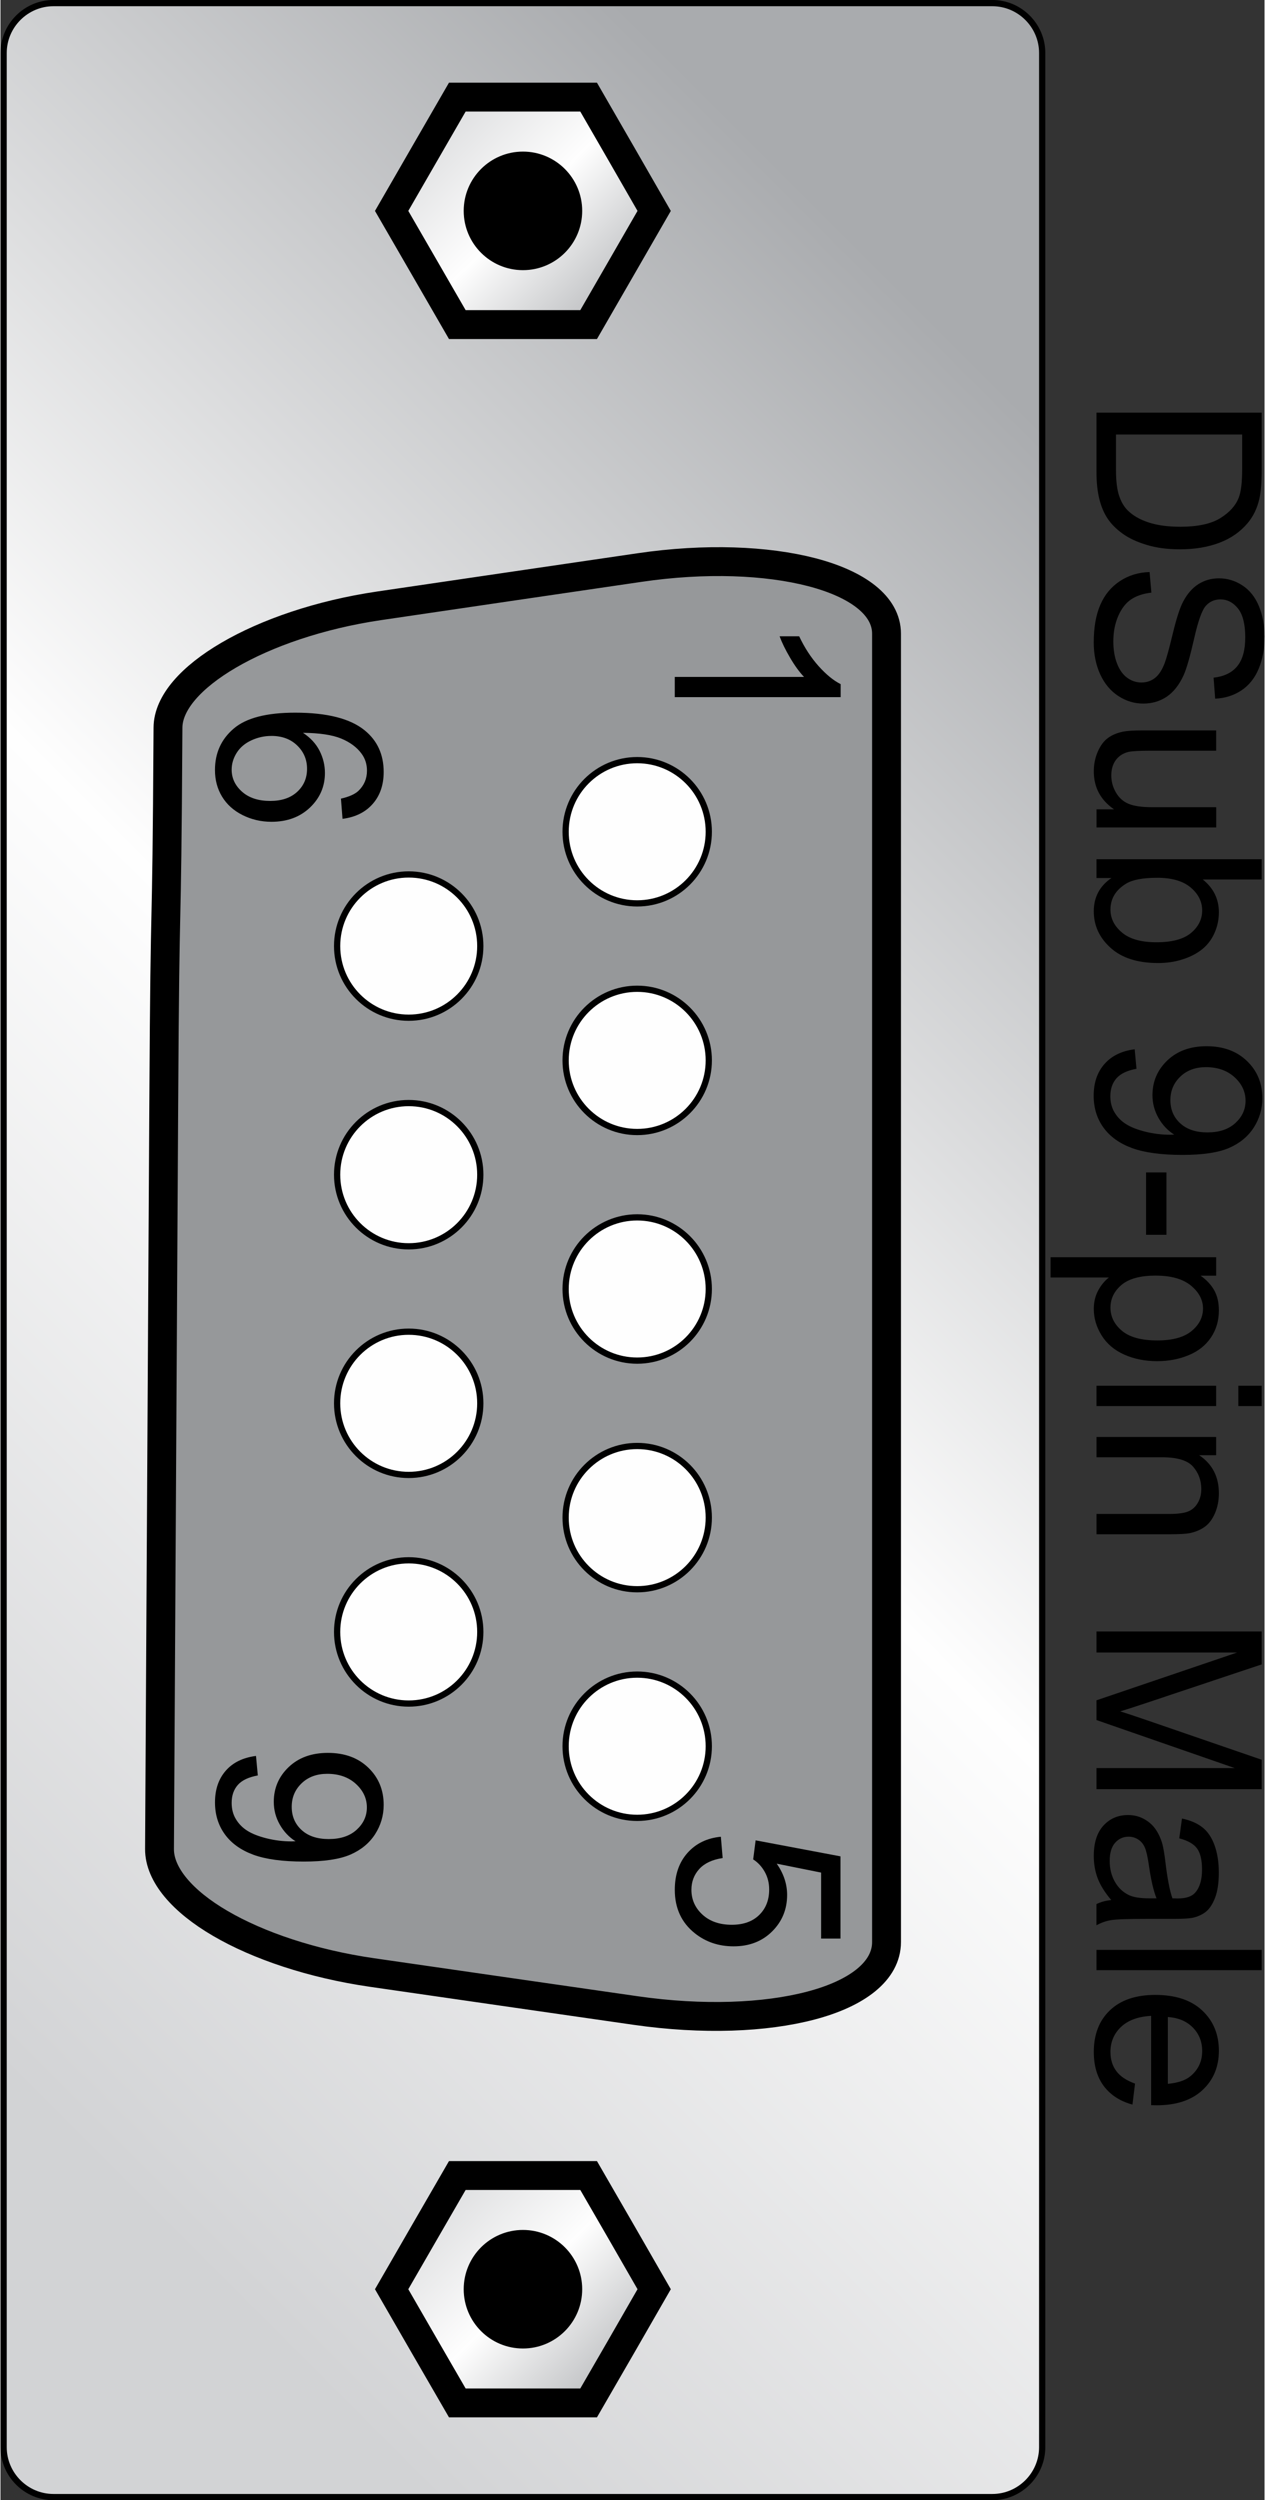 <?xml version="1.0" encoding="UTF-8"?>
<!DOCTYPE svg PUBLIC "-//W3C//DTD SVG 1.1//EN" "http://www.w3.org/Graphics/SVG/1.1/DTD/svg11.dtd">
<!-- Creator: CorelDRAW X5 -->
<svg xmlns="http://www.w3.org/2000/svg" xml:space="preserve" width="0.609in" height="1.203in" style="shape-rendering:geometricPrecision; text-rendering:geometricPrecision; image-rendering:optimizeQuality; fill-rule:evenodd; clip-rule:evenodd"
viewBox="0 0 60844 120284"
 xmlns:xlink="http://www.w3.org/1999/xlink">
 <rect x="0" y="0" width="60844" height="120284" fill="#333333" stroke="none"/>
 <defs>
  <style type="text/css">
   <![CDATA[
    .str0 {stroke:black;stroke-width:299.969}
    .str1 {stroke:black;stroke-width:1388.83}
    .fil6 {fill:black}
    .fil1 {fill:#96989A}
    .fil5 {fill:#FEFEFE}
    .fil4 {fill:black;fill-rule:nonzero}
    .fil3 {fill:url(#id0)}
    .fil2 {fill:url(#id1)}
    .fil0 {fill:url(#id2)}
   ]]>
  </style>
  <linearGradient id="id0" gradientUnits="userSpaceOnUse" x1="19489.3" y1="104473" x2="30803.9" y2="115792">
   <stop offset="0" style="stop-color:#D2D3D5"/>
   <stop offset="0.502" style="stop-color:#FEFEFE"/>
   <stop offset="1" style="stop-color:#A9ABAE"/>
  </linearGradient>
  <linearGradient id="id1" gradientUnits="userSpaceOnUse" xlink:href="#id0" x1="19488.1" y1="4483.39" x2="30805.1" y2="15805.1">
  </linearGradient>
  <linearGradient id="id2" gradientUnits="userSpaceOnUse" x1="-7148.47" y1="92439.2" x2="57441.7" y2="27845.1">
   <stop offset="0" style="stop-color:#D2D3D5"/>
   <stop offset="0.502" style="stop-color:#FEFEFE"/>
   <stop offset="1" style="stop-color:#A9ABAE"/>
  </linearGradient>
 </defs>
 <g id="Layer_x0020_1">
  <path class="fil0 str0" d="M150 117733l0 -115183c0,-1320 1081,-2401 2401,-2401l45191 0c1320,0 2401,1081 2401,2401l0 115183c0,1320 -1081,2401 -2401,2401l-45191 0c-1320,0 -2401,-1081 -2401,-2401z"/>
  <path class="fil1 str1" d="M7654 88957c66,-11990 138,-23944 204,-35837 66,-11847 138,-6341 204,-18112 5,-1193 1122,-2437 2921,-3487 1820,-1065 4379,-1953 7239,-2375 2019,-296 4063,-596 6132,-902 2100,-306 4236,-622 6398,-938 3181,-469 6132,-342 8309,224 2202,576 3589,1611 3589,2957 0,13229 0,9217 0,22552 0,13397 0,26880 0,40394 0,1392 -1407,2467 -3640,3054 -2207,581 -5199,703 -8427,240 -2192,-316 -4353,-627 -6484,-933 -2100,-301 -4170,-602 -6214,-897 -2890,-418 -5480,-1295 -7310,-2366 -1810,-1055 -2926,-2340 -2921,-3574l0 0z"/>
  <g id="_283039864">
   <polygon class="fil2 str1" points="18828,10147 20408,7409 21989,4672 25149,4672 28310,4672 29890,7409 31465,10147 29890,12879 28310,15616 25149,15616 21989,15616 20408,12879 "/>
   <polygon class="fil3 str1" points="18828,110133 20408,107396 21989,104663 25149,104663 28310,104663 29890,107396 31465,110133 29890,112871 28310,115603 25149,115603 21989,115603 20408,112871 "/>
  </g>
  <g id="_431097176">
   <path class="fil4" d="M32457 33541l0 -975 6221 0c-224,-235 -448,-543 -672,-926 -224,-381 -392,-724 -503,-1028l942 0c257,546 568,1024 933,1433 366,407 720,698 1064,868l0 627 -7986 0z"/>
  </g>
  <g id="_431088320">
   <path class="fil4" d="M16464 39392l-76 -970c383,-87 663,-209 835,-368 279,-265 418,-590 418,-977 0,-311 -87,-583 -261,-818 -224,-307 -552,-550 -981,-728 -429,-176 -1042,-268 -1839,-276 357,235 624,522 798,863 172,339 259,696 259,1068 0,652 -239,1205 -718,1663 -479,457 -1098,687 -1857,687 -500,0 -962,-109 -1392,-324 -428,-215 -757,-511 -985,-887 -228,-376 -341,-802 -341,-1279 0,-815 298,-1477 898,-1990 598,-515 1585,-770 2959,-770 1537,0 2653,283 3351,852 607,494 913,1161 913,2001 0,624 -176,1137 -528,1537 -350,400 -835,639 -1454,718zm-3427 -3987c-337,0 -659,72 -966,215 -307,143 -540,342 -702,598 -161,257 -242,528 -242,809 0,413 167,766 500,1062 333,296 785,444 1355,444 550,0 983,-146 1300,-439 317,-292 474,-661 474,-1107 0,-441 -157,-815 -474,-1122 -317,-307 -731,-461 -1244,-461z"/>
  </g>
  <g id="_431091104">
   <path class="fil4" d="M12299 84478l87 938c-441,80 -761,231 -961,455 -198,224 -298,511 -298,863 0,300 68,563 207,789 137,226 320,411 550,555 230,146 540,267 929,365 391,96 789,146 1194,146 43,0 109,-2 194,-6 -309,-196 -563,-463 -755,-800 -194,-339 -291,-705 -291,-1098 0,-659 239,-1216 717,-1672 478,-455 1105,-683 1886,-683 807,0 1455,237 1948,713 493,476 739,1072 739,1789 0,516 -141,988 -418,1418 -278,428 -676,754 -1190,976 -515,222 -1261,333 -2239,333 -1014,0 -1824,-109 -2427,-329 -602,-222 -1059,-550 -1374,-985 -315,-437 -472,-946 -472,-1533 0,-622 172,-1129 518,-1524 344,-394 829,-631 1455,-711zm3510 3998c559,0 1005,-148 1333,-446 329,-300 494,-657 494,-1077 0,-433 -178,-811 -531,-1133 -355,-322 -815,-483 -1378,-483 -507,0 -918,154 -1235,459 -317,305 -474,681 -474,1129 0,453 157,824 474,1115 317,292 755,437 1316,437z"/>
  </g>
  <g id="_281113248">
   <circle class="fil5 str0" transform="matrix(2.64845E-014 1 -1 2.64845E-014 19649.6 45515.2)" r="3446"/>
   <circle class="fil5 str0" transform="matrix(2.64845E-014 1 -1 2.64845E-014 30648.2 40015.9)" r="3446"/>
   <circle class="fil5 str0" transform="matrix(2.64845E-014 1 -1 2.64845E-014 19649.6 56513.7)" r="3446"/>
   <circle class="fil5 str0" transform="matrix(2.64845E-014 1 -1 2.64845E-014 30648.2 51014.8)" r="3446"/>
   <circle class="fil5 str0" transform="matrix(2.64845E-014 1 -1 2.64845E-014 19649.6 67512.5)" r="3446"/>
   <circle class="fil5 str0" transform="matrix(2.64845E-014 1 -1 2.64845E-014 30648.2 62013.1)" r="3446"/>
   <circle class="fil5 str0" transform="matrix(2.64845E-014 1 -1 2.64845E-014 19649.6 78511.2)" r="3446"/>
   <circle class="fil5 str0" transform="matrix(2.64845E-014 1 -1 2.64845E-014 30648.2 73011.9)" r="3446"/>
   <circle class="fil5 str0" transform="matrix(2.64845E-014 1 -1 2.64845E-014 30648.2 84010.1)" r="3446"/>
  </g>
  <g id="_432624560">
   <path class="fil4" d="M34675 88363l87 1026c-500,76 -874,252 -1126,528 -252,278 -378,611 -378,1002 0,470 178,868 531,1192 355,326 826,489 1411,489 557,0 996,-155 1318,-468 322,-313 483,-722 483,-1229 0,-315 -72,-598 -215,-852 -143,-254 -328,-452 -555,-596l118 -917 4085 770 0 3955 -933 0 0 -3174 -2136 -429c333,478 500,979 500,1503 0,694 -241,1279 -722,1757 -481,478 -1100,717 -1855,717 -720,0 -1342,-211 -1866,-629 -642,-511 -964,-1207 -964,-2089 0,-724 202,-1314 607,-1772 405,-457 942,-718 1611,-783z"/>
  </g>
  <circle class="fil6 str0" transform="matrix(2.64845E-014 1 -1 2.64845E-014 25148.9 10145.3)" r="2702"/>
  <circle class="fil6 str0" transform="matrix(2.64845E-014 1 -1 2.64845E-014 25148.9 110133)" r="2702"/>
  <g id="_432625904">
   <path class="fil4" d="M52756 19853l7953 0 0 2738c0,618 -39,1091 -115,1416 -104,455 -294,844 -568,1167 -355,418 -807,733 -1359,940 -552,209 -1181,313 -1891,313 -603,0 -1138,-70 -1605,-213 -466,-141 -853,-320 -1159,-542 -305,-220 -546,-461 -720,-724 -176,-261 -309,-578 -400,-948 -91,-372 -135,-798 -135,-1278l0 -2870zm939 1051l0 1698c0,524 48,937 146,1235 98,298 235,535 413,713 248,250 585,444 1005,583 422,139 931,209 1533,209 831,0 1470,-137 1916,-409 448,-274 746,-605 898,-996 109,-281 163,-737 163,-1361l0 -1672 -6075 0z"/>
   <path id="1" class="fil4" d="M55312 27519l87 992c-398,46 -724,155 -979,328 -255,172 -461,439 -618,800 -157,361 -235,768 -235,1220 0,402 59,755 178,1063 120,307 283,537 491,687 209,150 435,226 681,226 250,0 467,-72 654,-218 187,-144 342,-383 468,-715 83,-215 213,-685 389,-1416 176,-729 341,-1242 496,-1535 198,-379 446,-663 740,-850 294,-185 624,-278 991,-278 400,0 776,113 1124,341 350,228 615,561 796,998 180,439 270,924 270,1459 0,591 -94,1109 -285,1561 -189,450 -468,796 -837,1039 -368,241 -787,372 -1254,391l-76 -1009c502,-56 883,-239 1139,-552 257,-313 385,-774 385,-1385 0,-637 -117,-1100 -350,-1392 -233,-291 -515,-437 -842,-437 -287,0 -522,104 -705,309 -185,204 -374,731 -566,1587 -194,855 -363,1442 -507,1761 -215,463 -485,805 -811,1025 -328,220 -705,330 -1131,330 -424,0 -822,-120 -1196,-363 -374,-243 -665,-591 -874,-1044 -207,-454 -311,-965 -311,-1531 0,-720 104,-1324 315,-1809 209,-487 524,-868 946,-1146 420,-276 898,-422 1429,-435z"/>
   <path id="12" class="fil4" d="M52756 38937l846 0c-652,-450 -975,-1059 -975,-1829 0,-339 65,-657 194,-952 130,-294 294,-513 491,-655 198,-144 439,-244 724,-302 192,-39 496,-59 913,-59l3568 0 0 976 -3194 0c-511,0 -853,20 -1031,59 -257,63 -457,193 -605,391 -146,200 -218,446 -218,739 0,292 74,566 224,824 150,257 355,439 613,544 259,107 635,161 1126,161l3087 0 0 975 -5760 0 0 -872z"/>
   <path id="123" class="fil4" d="M52756 42241l0 -905 7953 0 0 976 -2837 0c516,413 776,939 776,1578 0,355 -72,690 -215,1007 -143,317 -344,576 -602,781 -259,204 -570,365 -937,479 -365,117 -755,174 -1170,174 -989,0 -1752,-244 -2291,-733 -539,-487 -807,-1074 -807,-1757 0,-679 283,-1212 851,-1600l-722 0zm2924 -11c-691,0 -1189,94 -1496,281 -503,307 -755,724 -755,1248 0,428 185,796 557,1107 370,311 922,466 1657,466 751,0 1307,-150 1664,-448 357,-298 537,-659 537,-1081 0,-428 -185,-796 -555,-1107 -370,-311 -907,-467 -1609,-467z"/>
   <path id="1234" class="fil4" d="M54595 50481l87 938c-441,80 -761,231 -961,455 -198,224 -298,511 -298,863 0,300 68,563 207,789 137,226 320,411 550,555 230,146 540,267 929,365 391,96 789,146 1194,146 43,0 109,-2 194,-6 -309,-196 -563,-463 -755,-800 -194,-339 -291,-705 -291,-1098 0,-659 239,-1216 717,-1672 478,-455 1105,-683 1886,-683 807,0 1455,237 1948,713 493,476 739,1072 739,1789 0,516 -141,988 -418,1418 -278,428 -676,754 -1190,976 -515,222 -1261,333 -2239,333 -1014,0 -1824,-109 -2427,-329 -602,-222 -1059,-550 -1374,-985 -315,-437 -472,-946 -472,-1533 0,-622 172,-1129 518,-1524 344,-394 829,-631 1455,-711zm3510 3998c559,0 1005,-148 1333,-446 329,-300 494,-657 494,-1077 0,-433 -178,-811 -531,-1133 -355,-322 -815,-483 -1378,-483 -507,0 -918,154 -1235,459 -317,305 -474,681 -474,1129 0,453 157,824 474,1115 317,292 755,437 1316,437z"/>
   <polygon id="12345" class="fil4" points="55143,56404 56125,56404 56125,59405 55143,59405 "/>
   <path id="123456" class="fil4" d="M50549 60485l7968 0 0 888 -748 0c293,209 513,446 659,711 146,263 220,583 220,959 0,492 -128,926 -380,1301 -254,378 -611,661 -1072,852 -461,192 -966,289 -1516,289 -589,0 -1120,-106 -1592,-318 -472,-211 -833,-518 -1085,-922 -250,-404 -376,-827 -376,-1272 0,-326 68,-616 205,-876 137,-259 311,-470 520,-637l-2804 0 0 -975zm5055 883c-740,0 -1289,150 -1644,450 -354,300 -531,665 -531,1090 0,433 183,805 552,1115 366,309 935,465 1705,465 735,0 1283,-152 1650,-454 365,-302 548,-663 548,-1081 0,-416 -194,-785 -583,-1105 -389,-320 -955,-479 -1696,-479z"/>
   <path id="1234567" class="fil4" d="M59585 66668l1124 0 0 977 -1124 0 0 -977zm-6829 0l5760 0 0 977 -5760 0 0 -977z"/>
   <path id="12345678" class="fil4" d="M52756 69132l5760 0 0 877 -818 0c633,424 950,1035 950,1833 0,348 -63,666 -187,957 -126,292 -289,509 -492,654 -202,146 -442,246 -720,305 -181,35 -498,54 -950,54l-3542 0 0 -977 3505 0c396,0 694,-37 892,-113 196,-76 354,-211 470,-404 118,-194 178,-420 178,-681 0,-416 -133,-774 -396,-1077 -265,-302 -764,-452 -1503,-452l-3146 0 0 -975z"/>
   <path id="123456789" class="fil4" d="M52756 78488l7953 0 0 1585 -5631 1881c-524,174 -916,300 -1177,379 289,91 714,231 1275,424l5533 1904 0 1416 -7953 0 0 -1015 6656 0 -6656 -2311 0 -950 6769 -2299 -6769 0 0 -1015z"/>
   <path id="12345678910" class="fil4" d="M53467 91411c-307,-363 -524,-711 -652,-1044 -126,-335 -189,-694 -189,-1078 0,-633 154,-1118 463,-1459 309,-339 705,-509 1185,-509 283,0 540,63 774,192 233,128 420,296 561,503 141,209 248,442 320,704 50,191 100,479 146,866 94,789 205,1370 337,1742 133,4 218,6 254,6 398,0 679,-93 840,-278 222,-248 331,-620 331,-1111 0,-459 -80,-798 -241,-1018 -161,-218 -446,-379 -855,-485l131 -953c407,85 739,230 988,428 252,198 446,487 581,863 135,376 204,811 204,1307 0,492 -59,890 -174,1198 -117,307 -261,533 -437,679 -176,144 -396,244 -664,304 -167,31 -466,48 -900,48l-1302 0c-909,0 -1483,20 -1722,63 -241,41 -472,124 -692,246l0 -1020c202,-100 439,-167 711,-194zm2181 -81c-146,-355 -268,-887 -370,-1594 -57,-402 -122,-687 -194,-852 -72,-167 -178,-296 -318,-385 -139,-91 -292,-137 -463,-137 -261,0 -478,100 -652,296 -172,196 -259,485 -259,864 0,376 81,711 246,1003 165,293 391,509 676,646 220,106 546,157 975,157l359 0z"/>
   <polygon id="1234567891011" class="fil4" points="52756,93808 60709,93808 60709,94784 52756,94784 "/>
   <path id="123456789101112" class="fil4" d="M54612 100241l-124 1009c-591,-159 -1048,-454 -1374,-883 -324,-431 -487,-981 -487,-1650 0,-842 259,-1511 777,-2003 518,-494 1246,-740 2183,-740 970,0 1722,248 2257,748 535,500 804,1146 804,1942 0,770 -263,1400 -787,1887 -524,489 -1263,733 -2213,733 -59,0 -146,-2 -261,-6l0 -4296c-633,35 -1118,215 -1454,537 -337,322 -505,722 -505,1203 0,357 94,663 283,917 187,254 487,453 900,602zm1579 -3205l0 3216c483,-43 848,-167 1089,-368 376,-311 565,-715 565,-1209 0,-448 -150,-826 -450,-1131 -300,-305 -702,-474 -1203,-507z"/>
  </g>
 </g>
</svg>
